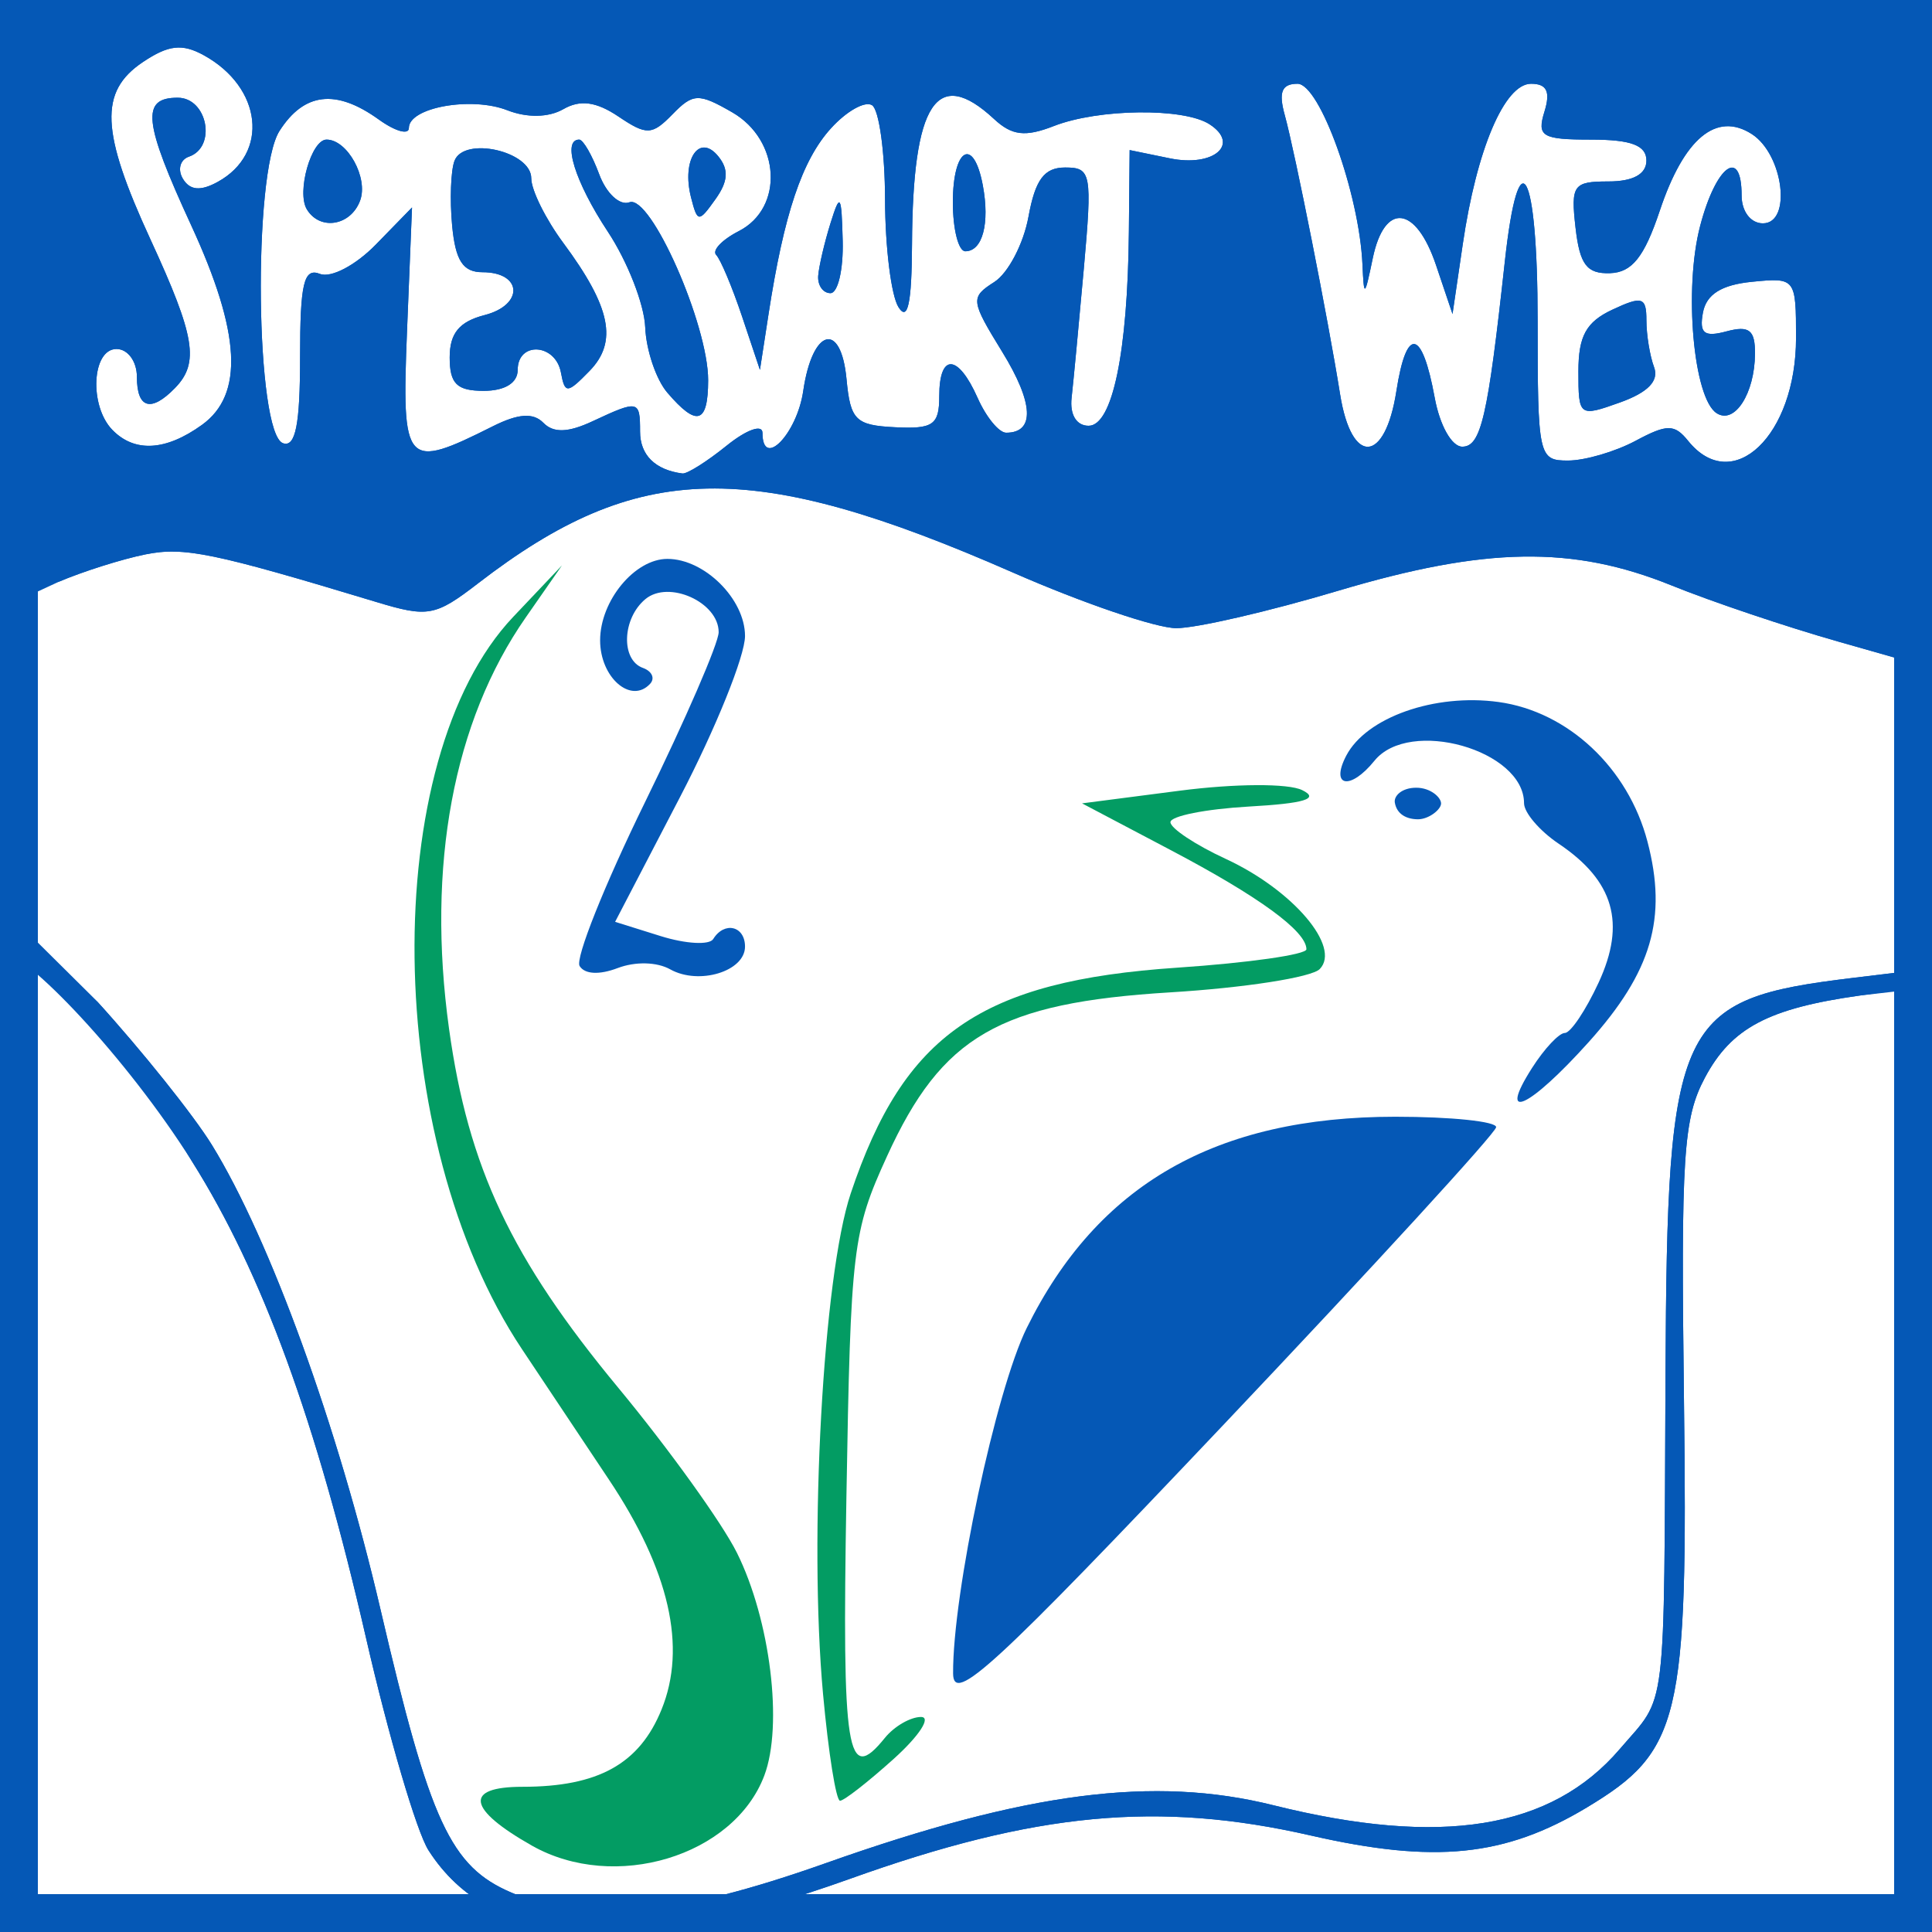 <?xml version="1.0" encoding="UTF-8" standalone="no"?>
<!-- Created with Inkscape (http://www.inkscape.org/) -->
<svg
   xmlns:dc="http://purl.org/dc/elements/1.1/"
   xmlns:cc="http://creativecommons.org/ns#"
   xmlns:rdf="http://www.w3.org/1999/02/22-rdf-syntax-ns#"
   xmlns:svg="http://www.w3.org/2000/svg"
   xmlns="http://www.w3.org/2000/svg"
   xmlns:sodipodi="http://sodipodi.sourceforge.net/DTD/sodipodi-0.dtd"
   xmlns:inkscape="http://www.inkscape.org/namespaces/inkscape"
   id="svg2440"
   sodipodi:version="0.32"
   inkscape:version="0.46"
   width="50"
   height="50"
   version="1.0"
   sodipodi:docname="Spessartweg2.svg"
   inkscape:output_extension="org.inkscape.output.svg.inkscape">
  <defs
     id="defs2443">
    <inkscape:perspective
       sodipodi:type="inkscape:persp3d"
       inkscape:vp_x="0 : 526.18109 : 1"
       inkscape:vp_y="0 : 1000 : 0"
       inkscape:vp_z="744.09448 : 526.18109 : 1"
       inkscape:persp3d-origin="372.04724 : 350.78739 : 1"
       id="perspective2447" />
    <inkscape:perspective
       id="perspective3258"
       inkscape:persp3d-origin="372.04724 : 350.78739 : 1"
       inkscape:vp_z="744.09448 : 526.18109 : 1"
       inkscape:vp_y="0 : 1000 : 0"
       inkscape:vp_x="0 : 526.18109 : 1"
       sodipodi:type="inkscape:persp3d" />
    <inkscape:perspective
       id="perspective3429"
       inkscape:persp3d-origin="372.04724 : 350.78739 : 1"
       inkscape:vp_z="744.09448 : 526.18109 : 1"
       inkscape:vp_y="0 : 1000 : 0"
       inkscape:vp_x="0 : 526.18109 : 1"
       sodipodi:type="inkscape:persp3d" />
    <inkscape:perspective
       id="perspective3468"
       inkscape:persp3d-origin="372.04724 : 350.78739 : 1"
       inkscape:vp_z="744.09448 : 526.18109 : 1"
       inkscape:vp_y="0 : 1000 : 0"
       inkscape:vp_x="0 : 526.18109 : 1"
       sodipodi:type="inkscape:persp3d" />
    <inkscape:perspective
       id="perspective2393"
       inkscape:persp3d-origin="372.04724 : 350.78739 : 1"
       inkscape:vp_z="744.09448 : 526.18109 : 1"
       inkscape:vp_y="0 : 1000 : 0"
       inkscape:vp_x="0 : 526.18109 : 1"
       sodipodi:type="inkscape:persp3d" />
    <inkscape:perspective
       id="perspective3985"
       inkscape:persp3d-origin="372.04724 : 350.78739 : 1"
       inkscape:vp_z="744.09448 : 526.18109 : 1"
       inkscape:vp_y="0 : 1000 : 0"
       inkscape:vp_x="0 : 526.18109 : 1"
       sodipodi:type="inkscape:persp3d" />
    <inkscape:perspective
       sodipodi:type="inkscape:persp3d"
       inkscape:vp_x="0 : 526.18109 : 1"
       inkscape:vp_y="0 : 1000 : 0"
       inkscape:vp_z="744.09448 : 526.18109 : 1"
       inkscape:persp3d-origin="372.04724 : 350.78739 : 1"
       id="perspective4006" />
    <inkscape:perspective
       id="perspective4004"
       inkscape:persp3d-origin="372.04724 : 350.78739 : 1"
       inkscape:vp_z="744.09448 : 526.18109 : 1"
       inkscape:vp_y="0 : 1000 : 0"
       inkscape:vp_x="0 : 526.18109 : 1"
       sodipodi:type="inkscape:persp3d" />
    <inkscape:perspective
       id="perspective4067"
       inkscape:persp3d-origin="372.04724 : 350.78739 : 1"
       inkscape:vp_z="744.09448 : 526.18109 : 1"
       inkscape:vp_y="0 : 1000 : 0"
       inkscape:vp_x="0 : 526.18109 : 1"
       sodipodi:type="inkscape:persp3d" />
    <inkscape:perspective
       sodipodi:type="inkscape:persp3d"
       inkscape:vp_x="0 : 526.18109 : 1"
       inkscape:vp_y="0 : 1000 : 0"
       inkscape:vp_z="744.09448 : 526.18109 : 1"
       inkscape:persp3d-origin="372.04724 : 350.78739 : 1"
       id="perspective4091" />
    <inkscape:perspective
       sodipodi:type="inkscape:persp3d"
       inkscape:vp_x="0 : 526.18109 : 1"
       inkscape:vp_y="0 : 1000 : 0"
       inkscape:vp_z="744.09448 : 526.18109 : 1"
       inkscape:persp3d-origin="372.04724 : 350.78739 : 1"
       id="perspective4089" />
    <inkscape:perspective
       id="perspective4087"
       inkscape:persp3d-origin="372.04724 : 350.78739 : 1"
       inkscape:vp_z="744.09448 : 526.18109 : 1"
       inkscape:vp_y="0 : 1000 : 0"
       inkscape:vp_x="0 : 526.18109 : 1"
       sodipodi:type="inkscape:persp3d" />
    <inkscape:perspective
       sodipodi:type="inkscape:persp3d"
       inkscape:vp_x="0 : 526.18109 : 1"
       inkscape:vp_y="0 : 1000 : 0"
       inkscape:vp_z="744.09448 : 526.18109 : 1"
       inkscape:persp3d-origin="372.04724 : 350.78739 : 1"
       id="perspective4124" />
    <inkscape:perspective
       sodipodi:type="inkscape:persp3d"
       inkscape:vp_x="0 : 526.18109 : 1"
       inkscape:vp_y="0 : 1000 : 0"
       inkscape:vp_z="744.09448 : 526.18109 : 1"
       inkscape:persp3d-origin="372.04724 : 350.78739 : 1"
       id="perspective4122" />
    <inkscape:perspective
       sodipodi:type="inkscape:persp3d"
       inkscape:vp_x="0 : 526.18109 : 1"
       inkscape:vp_y="0 : 1000 : 0"
       inkscape:vp_z="744.09448 : 526.18109 : 1"
       inkscape:persp3d-origin="372.04724 : 350.78739 : 1"
       id="perspective4120" />
    <inkscape:perspective
       id="perspective4118"
       inkscape:persp3d-origin="372.04724 : 350.78739 : 1"
       inkscape:vp_z="744.09448 : 526.18109 : 1"
       inkscape:vp_y="0 : 1000 : 0"
       inkscape:vp_x="0 : 526.18109 : 1"
       sodipodi:type="inkscape:persp3d" />
    <inkscape:perspective
       sodipodi:type="inkscape:persp3d"
       inkscape:vp_x="0 : 526.18109 : 1"
       inkscape:vp_y="0 : 1000 : 0"
       inkscape:vp_z="744.09448 : 526.18109 : 1"
       inkscape:persp3d-origin="372.04724 : 350.78739 : 1"
       id="perspective3277" />
    <inkscape:perspective
       sodipodi:type="inkscape:persp3d"
       inkscape:vp_x="0 : 526.18109 : 1"
       inkscape:vp_y="0 : 1000 : 0"
       inkscape:vp_z="744.09448 : 526.18109 : 1"
       inkscape:persp3d-origin="372.04724 : 350.78739 : 1"
       id="perspective2404" />
    <inkscape:perspective
       sodipodi:type="inkscape:persp3d"
       inkscape:vp_x="0 : 526.18109 : 1"
       inkscape:vp_y="0 : 1000 : 0"
       inkscape:vp_z="744.09448 : 526.18109 : 1"
       inkscape:persp3d-origin="372.04724 : 350.78739 : 1"
       id="perspective3195" />
    <inkscape:perspective
       sodipodi:type="inkscape:persp3d"
       inkscape:vp_x="0 : 526.18109 : 1"
       inkscape:vp_y="0 : 1000 : 0"
       inkscape:vp_z="744.09448 : 526.18109 : 1"
       inkscape:persp3d-origin="372.04724 : 350.78739 : 1"
       id="perspective3182" />
    <inkscape:perspective
       sodipodi:type="inkscape:persp3d"
       inkscape:vp_x="0 : 526.18109 : 1"
       inkscape:vp_y="0 : 1000 : 0"
       inkscape:vp_z="744.09448 : 526.18109 : 1"
       inkscape:persp3d-origin="372.04724 : 350.78739 : 1"
       id="perspective4162" />
    <inkscape:perspective
       sodipodi:type="inkscape:persp3d"
       inkscape:vp_x="0 : 526.18109 : 1"
       inkscape:vp_y="0 : 1000 : 0"
       inkscape:vp_z="744.09448 : 526.18109 : 1"
       inkscape:persp3d-origin="372.04724 : 350.78739 : 1"
       id="perspective4160" />
    <inkscape:perspective
       sodipodi:type="inkscape:persp3d"
       inkscape:vp_x="0 : 526.18109 : 1"
       inkscape:vp_y="0 : 1000 : 0"
       inkscape:vp_z="744.09448 : 526.18109 : 1"
       inkscape:persp3d-origin="372.04724 : 350.78739 : 1"
       id="perspective4158" />
    <inkscape:perspective
       sodipodi:type="inkscape:persp3d"
       inkscape:vp_x="0 : 526.18109 : 1"
       inkscape:vp_y="0 : 1000 : 0"
       inkscape:vp_z="744.09448 : 526.18109 : 1"
       inkscape:persp3d-origin="372.04724 : 350.78739 : 1"
       id="perspective4156" />
    <inkscape:perspective
       id="perspective4154"
       inkscape:persp3d-origin="372.04724 : 350.78739 : 1"
       inkscape:vp_z="744.09448 : 526.18109 : 1"
       inkscape:vp_y="0 : 1000 : 0"
       inkscape:vp_x="0 : 526.18109 : 1"
       sodipodi:type="inkscape:persp3d" />
    <inkscape:perspective
       id="perspective2587"
       inkscape:persp3d-origin="372.04724 : 350.78739 : 1"
       inkscape:vp_z="744.09448 : 526.18109 : 1"
       inkscape:vp_y="0 : 1000 : 0"
       inkscape:vp_x="0 : 526.18109 : 1"
       sodipodi:type="inkscape:persp3d" />
    <inkscape:perspective
       id="perspective3458"
       inkscape:persp3d-origin="372.04724 : 350.78739 : 1"
       inkscape:vp_z="744.09448 : 526.18109 : 1"
       inkscape:vp_y="0 : 1000 : 0"
       inkscape:vp_x="0 : 526.18109 : 1"
       sodipodi:type="inkscape:persp3d" />
  </defs>
  <sodipodi:namedview
     inkscape:window-height="974"
     inkscape:window-width="1280"
     inkscape:pageshadow="2"
     inkscape:pageopacity="0.0"
     guidetolerance="10.0"
     gridtolerance="10.0"
     objecttolerance="10.0"
     borderopacity="1"
     bordercolor="#ff6666"
     pagecolor="#ffffff"
     id="base"
     showgrid="true"
     inkscape:zoom="5.6568543"
     inkscape:cx="38.326723"
     inkscape:cy="24.50179"
     inkscape:window-x="-8"
     inkscape:window-y="-8"
     inkscape:current-layer="svg2440"
     inkscape:showpageshadow="true">
    <inkscape:grid
       type="xygrid"
       id="grid3264"
       visible="true"
       enabled="true"
       dotted="false" />
  </sodipodi:namedview>
  <rect
     style="fill:#ffffff;fill-opacity:1;stroke:none"
     id="rect3400"
     width="50"
     height="50"
     x="0"
     y="0" />
  <rect
     style="fill:#ffffff;fill-opacity:1;stroke:none;stroke-opacity:1"
     id="rect3249"
     width="50"
     height="50"
     x="0"
     y="-7.4505788e-09" />
  <rect
     style="fill:#ffffff;fill-opacity:1;stroke:none"
     id="background"
     width="50"
     height="50"
     x="0"
     y="0"
     inkscape:label="#bg" />
  <g
     id="g3358" />
  <path
     style="fill:none;fill-rule:evenodd;stroke:#000000;stroke-width:1px;stroke-linecap:butt;stroke-linejoin:miter;stroke-opacity:1"
     d="M 25,25 L 25,25 z"
     id="path3960" />
  <rect
     style="fill:none;fill-opacity:1;stroke:#0558b6;stroke-width:0.98;stroke-miterlimit:4;stroke-dasharray:none;stroke-opacity:1"
     id="border"
     width="49.02"
     height="49.02"
     x="0.49"
     y="0.49"
     inkscape:label="#bd" />
  <path
     id="path2629"
     style="fill:#0558b6;fill-opacity:1"
     d="M 0.024,12.464 L 0.024,4.98159e-08 L 25.012,4.98159e-08 L 50,4.98159e-08 L 50,8.647 L 50,17.295 L 47.57,16.603 C 46.233,16.223 44.293,15.57 43.26,15.151 C 40.696,14.114 38.445,14.151 34.624,15.291 C 32.846,15.822 30.964,16.257 30.443,16.257 C 29.923,16.257 28.019,15.609 26.214,14.817 C 19.434,11.844 16.52,11.902 12.376,15.094 C 11.265,15.95 11.077,15.985 9.737,15.579 C 5.51,14.3 4.761,14.146 3.757,14.349 C 3.155,14.471 2.148,14.789 1.519,15.057 L 0.055,15.736 M 1.6752799e-07,23.423 L 2.499,25.9 C 3.666,27.182 5.011,28.863 5.487,29.636 C 6.993,32.086 8.742,36.906 9.847,41.651 C 11.13,47.162 11.658,48.304 13.234,48.98 C 15.181,49.815 17.469,49.601 21.368,48.219 C 26.57,46.375 29.862,45.949 32.957,46.72 C 37.301,47.802 40.146,47.34 41.922,45.263 C 43.152,43.825 43.06,44.581 43.103,35.571 C 43.146,26.389 43.396,25.859 47.951,25.308 L 50,25.06 L 49.992,25.551 L 48.128,25.765 C 45.76,26.098 44.807,26.605 44.122,27.892 C 43.563,28.942 43.5,29.92 43.581,36.244 C 43.686,44.503 43.492,45.319 41.068,46.777 C 38.949,48.051 37.132,48.236 33.924,47.503 C 29.982,46.602 26.791,46.903 21.987,48.627 C 16.277,50.676 12.716,50.434 11.089,47.885 C 10.783,47.406 10.055,44.931 9.471,42.383 C 8.183,36.764 6.788,32.947 4.969,30.057 C 3.272,27.362 0.661,24.625 0.015,24.625 M 17.269,10.16 C 16.979,9.82 16.722,9.059 16.698,8.468 C 16.674,7.877 16.239,6.764 15.73,5.995 C 14.88,4.708 14.539,3.613 14.99,3.613 C 15.092,3.613 15.324,4.016 15.507,4.509 C 15.691,5.006 16.04,5.329 16.29,5.235 C 16.839,5.028 18.33,8.403 18.327,9.844 C 18.324,10.969 18.035,11.056 17.269,10.16 z M 18.805,11.534 C 19.321,11.118 19.733,10.971 19.733,11.203 C 19.733,12.15 20.626,11.23 20.788,10.115 C 21.025,8.494 21.765,8.295 21.908,9.813 C 22.008,10.874 22.142,11.006 23.164,11.057 C 24.15,11.107 24.308,10.996 24.308,10.254 C 24.308,9.133 24.793,9.154 25.3,10.296 C 25.52,10.793 25.853,11.199 26.039,11.199 C 26.789,11.199 26.753,10.432 25.939,9.109 C 25.118,7.773 25.109,7.698 25.733,7.298 C 26.092,7.068 26.489,6.308 26.617,5.608 C 26.793,4.647 27.025,4.335 27.566,4.335 C 28.242,4.335 28.269,4.482 28.049,6.954 C 27.92,8.395 27.778,9.899 27.733,10.296 C 27.684,10.732 27.859,11.019 28.173,11.019 C 28.79,11.019 29.185,9.115 29.215,6.006 L 29.235,3.884 L 30.277,4.098 C 31.409,4.33 32.102,3.735 31.304,3.217 C 30.641,2.785 28.43,2.81 27.273,3.262 C 26.533,3.551 26.189,3.51 25.727,3.081 C 24.244,1.704 23.621,2.656 23.603,6.322 C 23.596,7.856 23.493,8.331 23.252,7.948 C 23.064,7.65 22.908,6.399 22.905,5.169 C 22.903,3.939 22.751,2.838 22.569,2.723 C 22.387,2.607 21.908,2.876 21.505,3.321 C 20.758,4.143 20.289,5.539 19.89,8.128 L 19.667,9.573 L 19.205,8.192 C 18.95,7.432 18.649,6.715 18.535,6.598 C 18.422,6.482 18.684,6.205 19.119,5.982 C 20.295,5.381 20.199,3.627 18.95,2.907 C 18.08,2.406 17.937,2.411 17.404,2.958 C 16.875,3.501 16.735,3.507 16.006,3.016 C 15.43,2.629 15.016,2.574 14.579,2.825 C 14.199,3.043 13.642,3.054 13.128,2.853 C 12.197,2.49 10.582,2.781 10.582,3.311 C 10.582,3.499 10.23,3.401 9.8,3.091 C 8.694,2.296 7.87,2.392 7.233,3.389 C 6.536,4.482 6.614,11.228 7.326,11.471 C 7.648,11.58 7.766,10.986 7.766,9.254 C 7.766,7.33 7.862,6.924 8.279,7.088 C 8.565,7.201 9.203,6.867 9.727,6.329 L 10.663,5.369 L 10.534,8.555 C 10.393,12.073 10.482,12.172 12.753,11.033 C 13.411,10.702 13.802,10.675 14.063,10.943 C 14.323,11.21 14.705,11.198 15.34,10.9 C 16.524,10.347 16.565,10.356 16.565,11.169 C 16.565,11.776 16.954,12.161 17.661,12.254 C 17.78,12.27 18.295,11.946 18.805,11.534 z M 11.638,9.251 C 11.638,8.625 11.886,8.323 12.543,8.154 C 13.563,7.891 13.521,7.045 12.487,7.045 C 11.981,7.045 11.786,6.745 11.701,5.836 C 11.639,5.171 11.666,4.419 11.761,4.165 C 12.003,3.518 13.749,3.913 13.749,4.614 C 13.749,4.92 14.123,5.673 14.579,6.288 C 15.808,7.946 15.993,8.845 15.257,9.6 C 14.679,10.193 14.62,10.196 14.516,9.638 C 14.374,8.886 13.398,8.83 13.398,9.573 C 13.398,9.911 13.065,10.115 12.518,10.115 C 11.824,10.115 11.638,9.932 11.638,9.251 z M 7.94,5.416 C 7.672,4.97 8.056,3.613 8.451,3.613 C 8.992,3.613 9.538,4.606 9.319,5.193 C 9.074,5.848 8.278,5.977 7.94,5.416 z M 42.327,11.409 C 43.145,10.971 43.335,10.971 43.69,11.411 C 44.842,12.835 46.481,11.272 46.481,8.748 C 46.481,7.197 46.468,7.181 45.34,7.293 C 44.552,7.371 44.16,7.617 44.072,8.09 C 43.973,8.629 44.102,8.732 44.685,8.575 C 45.269,8.419 45.424,8.541 45.419,9.156 C 45.412,10.183 44.893,10.99 44.429,10.695 C 43.824,10.312 43.573,7.471 44,5.845 C 44.411,4.28 45.073,3.794 45.073,5.058 C 45.073,5.473 45.307,5.78 45.624,5.78 C 46.378,5.78 46.156,3.997 45.337,3.47 C 44.42,2.881 43.581,3.579 42.956,5.45 C 42.554,6.652 42.237,7.051 41.667,7.07 C 41.067,7.09 40.884,6.849 40.775,5.896 C 40.649,4.79 40.715,4.696 41.624,4.696 C 42.265,4.696 42.609,4.507 42.609,4.155 C 42.609,3.762 42.215,3.613 41.178,3.613 C 39.906,3.613 39.771,3.532 39.97,2.89 C 40.13,2.371 40.033,2.168 39.623,2.168 C 38.937,2.168 38.216,3.863 37.856,6.322 L 37.591,8.128 L 37.165,6.864 C 36.643,5.314 35.831,5.224 35.527,6.683 C 35.316,7.699 35.299,7.708 35.26,6.839 C 35.178,5.014 34.154,2.168 33.58,2.168 C 33.172,2.168 33.084,2.383 33.25,2.98 C 33.514,3.935 34.372,8.262 34.682,10.206 C 34.977,12.054 35.845,12.004 36.138,10.122 C 36.4,8.436 36.803,8.505 37.13,10.292 C 37.261,11.008 37.571,11.56 37.843,11.56 C 38.329,11.56 38.505,10.797 38.944,6.774 C 39.304,3.475 39.794,4.36 39.794,8.309 C 39.794,11.815 39.817,11.922 40.585,11.919 C 41.021,11.918 41.805,11.688 42.327,11.409 z M 40.849,9.613 C 40.849,8.696 41.05,8.331 41.729,8.014 C 42.499,7.653 42.609,7.687 42.609,8.287 C 42.609,8.664 42.698,9.21 42.807,9.501 C 42.94,9.856 42.652,10.155 41.927,10.415 C 40.867,10.794 40.849,10.781 40.849,9.613 z M 5.224,10.998 C 6.317,10.213 6.232,8.618 4.951,5.838 C 3.71,3.147 3.645,2.529 4.599,2.529 C 5.371,2.529 5.613,3.807 4.888,4.055 C 4.661,4.133 4.591,4.391 4.734,4.628 C 4.914,4.927 5.19,4.952 5.635,4.707 C 6.976,3.97 6.787,2.26 5.271,1.428 C 4.715,1.122 4.357,1.163 3.695,1.608 C 2.561,2.371 2.606,3.402 3.895,6.199 C 5.052,8.71 5.164,9.391 4.528,10.043 C 3.908,10.68 3.543,10.573 3.543,9.754 C 3.543,9.353 3.308,9.032 3.015,9.032 C 2.376,9.032 2.302,10.504 2.909,11.127 C 3.484,11.716 4.288,11.671 5.224,10.998 z M 21.175,7.135 C 21.195,6.887 21.337,6.277 21.492,5.78 C 21.744,4.974 21.778,5.023 21.809,6.232 C 21.828,6.977 21.686,7.587 21.492,7.587 C 21.299,7.587 21.156,7.383 21.175,7.135 z M 24.66,5.238 C 24.66,3.825 25.197,3.521 25.436,4.8 C 25.619,5.785 25.428,6.503 24.982,6.503 C 24.805,6.503 24.66,5.934 24.66,5.238 z M 17.883,5.106 C 17.634,4.129 18.097,3.437 18.591,4.048 C 18.866,4.388 18.845,4.695 18.515,5.157 C 18.082,5.765 18.05,5.762 17.883,5.106 z"
     sodipodi:nodetypes="cccccccssssssscccccsssssssccccssssssssccsssssscccsssssssssssssscccsssssssscccssssssssssssscccsssscccssssssssscccscccssssssssssssssssssscccsssssssssscccssscccssssssssssscccsscccscccs" />
  <path
     style="fill:#039c63;fill-opacity:1"
     d="M 13.768,47.766 C 12.093,46.818 11.999,46.242 13.521,46.242 C 15.482,46.242 16.548,45.65 17.12,44.244 C 17.779,42.626 17.324,40.637 15.76,38.294 C 15.163,37.4 14.149,35.879 13.507,34.914 C 9.898,29.493 9.782,19.657 13.284,15.962 L 14.545,14.631 L 13.606,15.98 C 11.732,18.67 11.036,22.405 11.621,26.624 C 12.119,30.212 13.231,32.57 16.003,35.918 C 17.306,37.492 18.687,39.413 19.072,40.187 C 19.936,41.925 20.271,44.653 19.78,45.952 C 18.991,48.041 15.903,48.973 13.768,47.766 z"
     id="path2611" />
  <path
     style="fill:#039c63;fill-opacity:1"
     d="M 21.3,43.84 C 20.929,39.778 21.303,33.018 22.016,30.888 C 23.397,26.763 25.389,25.386 30.472,25.043 C 32.308,24.919 33.81,24.705 33.81,24.567 C 33.81,24.1 32.587,23.206 30.291,21.997 L 28.003,20.791 L 30.533,20.463 C 31.962,20.278 33.34,20.271 33.7,20.448 C 34.158,20.672 33.767,20.792 32.315,20.874 C 31.202,20.938 30.291,21.119 30.291,21.278 C 30.291,21.436 30.936,21.865 31.724,22.229 C 33.457,23.031 34.714,24.505 34.155,25.079 C 33.946,25.294 32.206,25.565 30.288,25.682 C 25.86,25.953 24.378,26.81 22.957,29.921 C 22.064,31.875 22.015,32.291 21.905,38.745 C 21.791,45.414 21.916,46.194 22.9,44.977 C 23.141,44.679 23.562,44.435 23.835,44.435 C 24.109,44.435 23.791,44.923 23.13,45.519 C 22.468,46.115 21.843,46.603 21.74,46.603 C 21.637,46.603 21.439,45.36 21.3,43.84 z"
     id="path2609" />
  <path
     sodipodi:nodetypes="cssssccsssssssssccssss"
     id="path2607"
     style="fill:#0558b6;fill-opacity:1"
     d="M 24.666,43.309 C 24.653,41.245 25.774,35.984 26.571,34.369 C 28.405,30.655 31.465,28.901 36.111,28.901 C 37.556,28.901 38.73,29.023 38.72,29.172 C 38.71,29.321 35.545,32.776 31.687,36.849 C 25.7,43.17 24.671,44.116 24.666,43.309 z M 39.65,27.637 C 39.967,27.14 40.349,26.733 40.498,26.733 C 40.647,26.733 41.041,26.145 41.374,25.425 C 42.084,23.889 41.768,22.796 40.337,21.834 C 39.845,21.503 39.442,21.031 39.442,20.787 C 39.442,19.411 36.475,18.569 35.57,19.689 C 34.946,20.461 34.419,20.367 34.84,19.558 C 35.358,18.565 37.13,17.94 38.784,18.168 C 40.581,18.416 42.136,19.873 42.636,21.779 C 43.155,23.758 42.748,25.15 41.118,26.966 C 39.572,28.687 38.735,29.069 39.65,27.637 z M 36.098,20.771 C 36.069,20.598 36.279,20.386 36.652,20.386 C 37.025,20.386 37.295,20.638 37.295,20.794 C 37.295,20.95 36.977,21.203 36.698,21.203 C 36.419,21.203 36.151,21.085 36.098,20.771 z" />
  <path
     sodipodi:nodetypes="cccccccssssssscccsssssssccccsssssssccsssssscccsssssssssssssscccsssssssscccssssssssssssscccsssscccssssssssscccscccssssssssssssssssssscccsssssssssscccssscccssssssssssscccsscccscccs"
     d="M 0.024,12.464 L 0.024,4.98159e-08 L 25.012,4.98159e-08 L 50,4.98159e-08 L 50,8.647 L 50,17.295 L 47.57,16.603 C 46.233,16.223 44.293,15.57 43.26,15.151 C 40.696,14.114 38.445,14.151 34.624,15.291 C 32.846,15.822 30.964,16.257 30.443,16.257 C 29.923,16.257 28.019,15.609 26.214,14.817 C 19.434,11.844 16.52,11.902 12.376,15.094 C 11.265,15.95 11.077,15.985 9.737,15.579 C 5.51,14.3 4.761,14.146 3.757,14.349 C 3.155,14.471 2.148,14.789 1.519,15.057 M 2.499,25.9 C 3.666,27.182 5.011,28.863 5.487,29.636 C 6.993,32.086 8.742,36.906 9.847,41.651 C 11.13,47.162 11.658,48.304 13.234,48.98 C 15.181,49.815 17.469,49.601 21.368,48.219 C 26.57,46.375 29.862,45.949 32.957,46.72 C 37.301,47.802 40.146,47.34 41.922,45.263 C 43.152,43.825 43.06,44.581 43.103,35.571 C 43.146,26.389 43.396,25.859 47.951,25.308 L 50,25.06 L 49.648,25.551 L 48.128,25.765 C 45.76,26.098 44.807,26.605 44.122,27.892 C 43.563,28.942 43.5,29.92 43.581,36.244 C 43.686,44.503 43.492,45.319 41.068,46.777 C 38.949,48.051 37.132,48.236 33.924,47.503 C 29.982,46.602 26.791,46.903 21.987,48.627 C 16.277,50.676 12.716,50.434 11.089,47.885 C 10.783,47.406 10.055,44.931 9.471,42.383 C 8.183,36.764 6.788,32.947 4.969,30.057 M 17.269,10.16 C 16.979,9.82 16.722,9.059 16.698,8.468 C 16.674,7.877 16.239,6.764 15.73,5.995 C 14.88,4.708 14.539,3.613 14.99,3.613 C 15.092,3.613 15.324,4.016 15.507,4.509 C 15.691,5.006 16.04,5.329 16.29,5.235 C 16.839,5.028 18.33,8.403 18.327,9.844 C 18.324,10.969 18.035,11.056 17.269,10.16 z M 18.805,11.534 C 19.321,11.118 19.733,10.971 19.733,11.203 C 19.733,12.15 20.626,11.23 20.788,10.115 C 21.025,8.494 21.765,8.295 21.908,9.813 C 22.008,10.874 22.142,11.006 23.164,11.057 C 24.15,11.107 24.308,10.996 24.308,10.254 C 24.308,9.133 24.793,9.154 25.3,10.296 C 25.52,10.793 25.853,11.199 26.039,11.199 C 26.789,11.199 26.753,10.432 25.939,9.109 C 25.118,7.773 25.109,7.698 25.733,7.298 C 26.092,7.068 26.489,6.308 26.617,5.608 C 26.793,4.647 27.025,4.335 27.566,4.335 C 28.242,4.335 28.269,4.482 28.049,6.954 C 27.92,8.395 27.778,9.899 27.733,10.296 C 27.684,10.732 27.859,11.019 28.173,11.019 C 28.79,11.019 29.185,9.115 29.215,6.006 L 29.235,3.884 L 30.277,4.098 C 31.409,4.33 32.102,3.735 31.304,3.217 C 30.641,2.785 28.43,2.81 27.273,3.262 C 26.533,3.551 26.189,3.51 25.727,3.081 C 24.244,1.704 23.621,2.656 23.603,6.322 C 23.596,7.856 23.493,8.331 23.252,7.948 C 23.064,7.65 22.908,6.399 22.905,5.169 C 22.903,3.939 22.751,2.838 22.569,2.723 C 22.387,2.607 21.908,2.876 21.505,3.321 C 20.758,4.143 20.289,5.539 19.89,8.128 L 19.667,9.573 L 19.205,8.192 C 18.95,7.432 18.649,6.715 18.535,6.598 C 18.422,6.482 18.684,6.205 19.119,5.982 C 20.295,5.381 20.199,3.627 18.95,2.907 C 18.08,2.406 17.937,2.411 17.404,2.958 C 16.875,3.501 16.735,3.507 16.006,3.016 C 15.43,2.629 15.016,2.574 14.579,2.825 C 14.199,3.043 13.642,3.054 13.128,2.853 C 12.197,2.49 10.582,2.781 10.582,3.311 C 10.582,3.499 10.23,3.401 9.8,3.091 C 8.694,2.296 7.87,2.392 7.233,3.389 C 6.536,4.482 6.614,11.228 7.326,11.471 C 7.648,11.58 7.766,10.986 7.766,9.254 C 7.766,7.33 7.862,6.924 8.279,7.088 C 8.565,7.201 9.203,6.867 9.727,6.329 L 10.663,5.369 L 10.534,8.555 C 10.393,12.073 10.482,12.172 12.753,11.033 C 13.411,10.702 13.802,10.675 14.063,10.943 C 14.323,11.21 14.705,11.198 15.34,10.9 C 16.524,10.347 16.565,10.356 16.565,11.169 C 16.565,11.776 16.954,12.161 17.661,12.254 C 17.78,12.27 18.295,11.946 18.805,11.534 z M 11.638,9.251 C 11.638,8.625 11.886,8.323 12.543,8.154 C 13.563,7.891 13.521,7.045 12.487,7.045 C 11.981,7.045 11.786,6.745 11.701,5.836 C 11.639,5.171 11.666,4.419 11.761,4.165 C 12.003,3.518 13.749,3.913 13.749,4.614 C 13.749,4.92 14.123,5.673 14.579,6.288 C 15.808,7.946 15.993,8.845 15.257,9.6 C 14.679,10.193 14.62,10.196 14.516,9.638 C 14.374,8.886 13.398,8.83 13.398,9.573 C 13.398,9.911 13.065,10.115 12.518,10.115 C 11.824,10.115 11.638,9.932 11.638,9.251 z M 7.94,5.416 C 7.672,4.97 8.056,3.613 8.451,3.613 C 8.992,3.613 9.538,4.606 9.319,5.193 C 9.074,5.848 8.278,5.977 7.94,5.416 z M 42.327,11.409 C 43.145,10.971 43.335,10.971 43.69,11.411 C 44.842,12.835 46.481,11.272 46.481,8.748 C 46.481,7.197 46.468,7.181 45.34,7.293 C 44.552,7.371 44.16,7.617 44.072,8.09 C 43.973,8.629 44.102,8.732 44.685,8.575 C 45.269,8.419 45.424,8.541 45.419,9.156 C 45.412,10.183 44.893,10.99 44.429,10.695 C 43.824,10.312 43.573,7.471 44,5.845 C 44.411,4.28 45.073,3.794 45.073,5.058 C 45.073,5.473 45.307,5.78 45.624,5.78 C 46.378,5.78 46.156,3.997 45.337,3.47 C 44.42,2.881 43.581,3.579 42.956,5.45 C 42.554,6.652 42.237,7.051 41.667,7.07 C 41.067,7.09 40.884,6.849 40.775,5.896 C 40.649,4.79 40.715,4.696 41.624,4.696 C 42.265,4.696 42.609,4.507 42.609,4.155 C 42.609,3.762 42.215,3.613 41.178,3.613 C 39.906,3.613 39.771,3.532 39.97,2.89 C 40.13,2.371 40.033,2.168 39.623,2.168 C 38.937,2.168 38.216,3.863 37.856,6.322 L 37.591,8.128 L 37.165,6.864 C 36.643,5.314 35.831,5.224 35.527,6.683 C 35.316,7.699 35.299,7.708 35.26,6.839 C 35.178,5.014 34.154,2.168 33.58,2.168 C 33.172,2.168 33.084,2.383 33.25,2.98 C 33.514,3.935 34.372,8.262 34.682,10.206 C 34.977,12.054 35.845,12.004 36.138,10.122 C 36.4,8.436 36.803,8.505 37.13,10.292 C 37.261,11.008 37.571,11.56 37.843,11.56 C 38.329,11.56 38.505,10.797 38.944,6.774 C 39.304,3.475 39.794,4.36 39.794,8.309 C 39.794,11.815 39.817,11.922 40.585,11.919 C 41.021,11.918 41.805,11.688 42.327,11.409 z M 40.849,9.613 C 40.849,8.696 41.05,8.331 41.729,8.014 C 42.499,7.653 42.609,7.687 42.609,8.287 C 42.609,8.664 42.698,9.21 42.807,9.501 C 42.94,9.856 42.652,10.155 41.927,10.415 C 40.867,10.794 40.849,10.781 40.849,9.613 z M 5.224,10.998 C 6.317,10.213 6.232,8.618 4.951,5.838 C 3.71,3.147 3.645,2.529 4.599,2.529 C 5.371,2.529 5.613,3.807 4.888,4.055 C 4.661,4.133 4.591,4.391 4.734,4.628 C 4.914,4.927 5.19,4.952 5.635,4.707 C 6.976,3.97 6.787,2.26 5.271,1.428 C 4.715,1.122 4.357,1.163 3.695,1.608 C 2.561,2.371 2.606,3.402 3.895,6.199 C 5.052,8.71 5.164,9.391 4.528,10.043 C 3.908,10.68 3.543,10.573 3.543,9.754 C 3.543,9.353 3.308,9.032 3.015,9.032 C 2.376,9.032 2.302,10.504 2.909,11.127 C 3.484,11.716 4.288,11.671 5.224,10.998 z M 21.175,7.135 C 21.195,6.887 21.337,6.277 21.492,5.78 C 21.744,4.974 21.778,5.023 21.809,6.232 C 21.828,6.977 21.686,7.587 21.492,7.587 C 21.299,7.587 21.156,7.383 21.175,7.135 z M 24.66,5.238 C 24.66,3.825 25.197,3.521 25.436,4.8 C 25.619,5.785 25.428,6.503 24.982,6.503 C 24.805,6.503 24.66,5.934 24.66,5.238 z M 17.883,5.106 C 17.634,4.129 18.097,3.437 18.591,4.048 C 18.866,4.388 18.845,4.695 18.515,5.157 C 18.082,5.765 18.05,5.762 17.883,5.106 z"
     style="fill:#0558b6;fill-opacity:1"
     id="path3415" />
  <path
     style="fill:#0558b6;fill-opacity:1"
     d="M 15,25 C 14.882,24.809 15.644,22.902 16.692,20.762 C 17.741,18.621 18.599,16.641 18.599,16.361 C 18.599,15.586 17.307,15.003 16.703,15.505 C 16.1,16.005 16.062,17.08 16.639,17.286 C 16.873,17.37 16.957,17.555 16.824,17.698 C 16.33,18.23 15.531,17.535 15.531,16.573 C 15.531,15.548 16.426,14.464 17.272,14.464 C 18.233,14.464 19.281,15.505 19.281,16.46 C 19.281,16.974 18.525,18.848 17.6,20.626 L 15.919,23.857 L 17.098,24.226 C 17.747,24.429 18.359,24.463 18.458,24.302 C 18.747,23.836 19.281,23.963 19.281,24.498 C 19.281,25.139 18.088,25.502 17.346,25.087 C 17.001,24.894 16.443,24.88 15.987,25.053 C 15.509,25.235 15.133,25.215 15,25 z"
     id="path3490" />
</svg>
